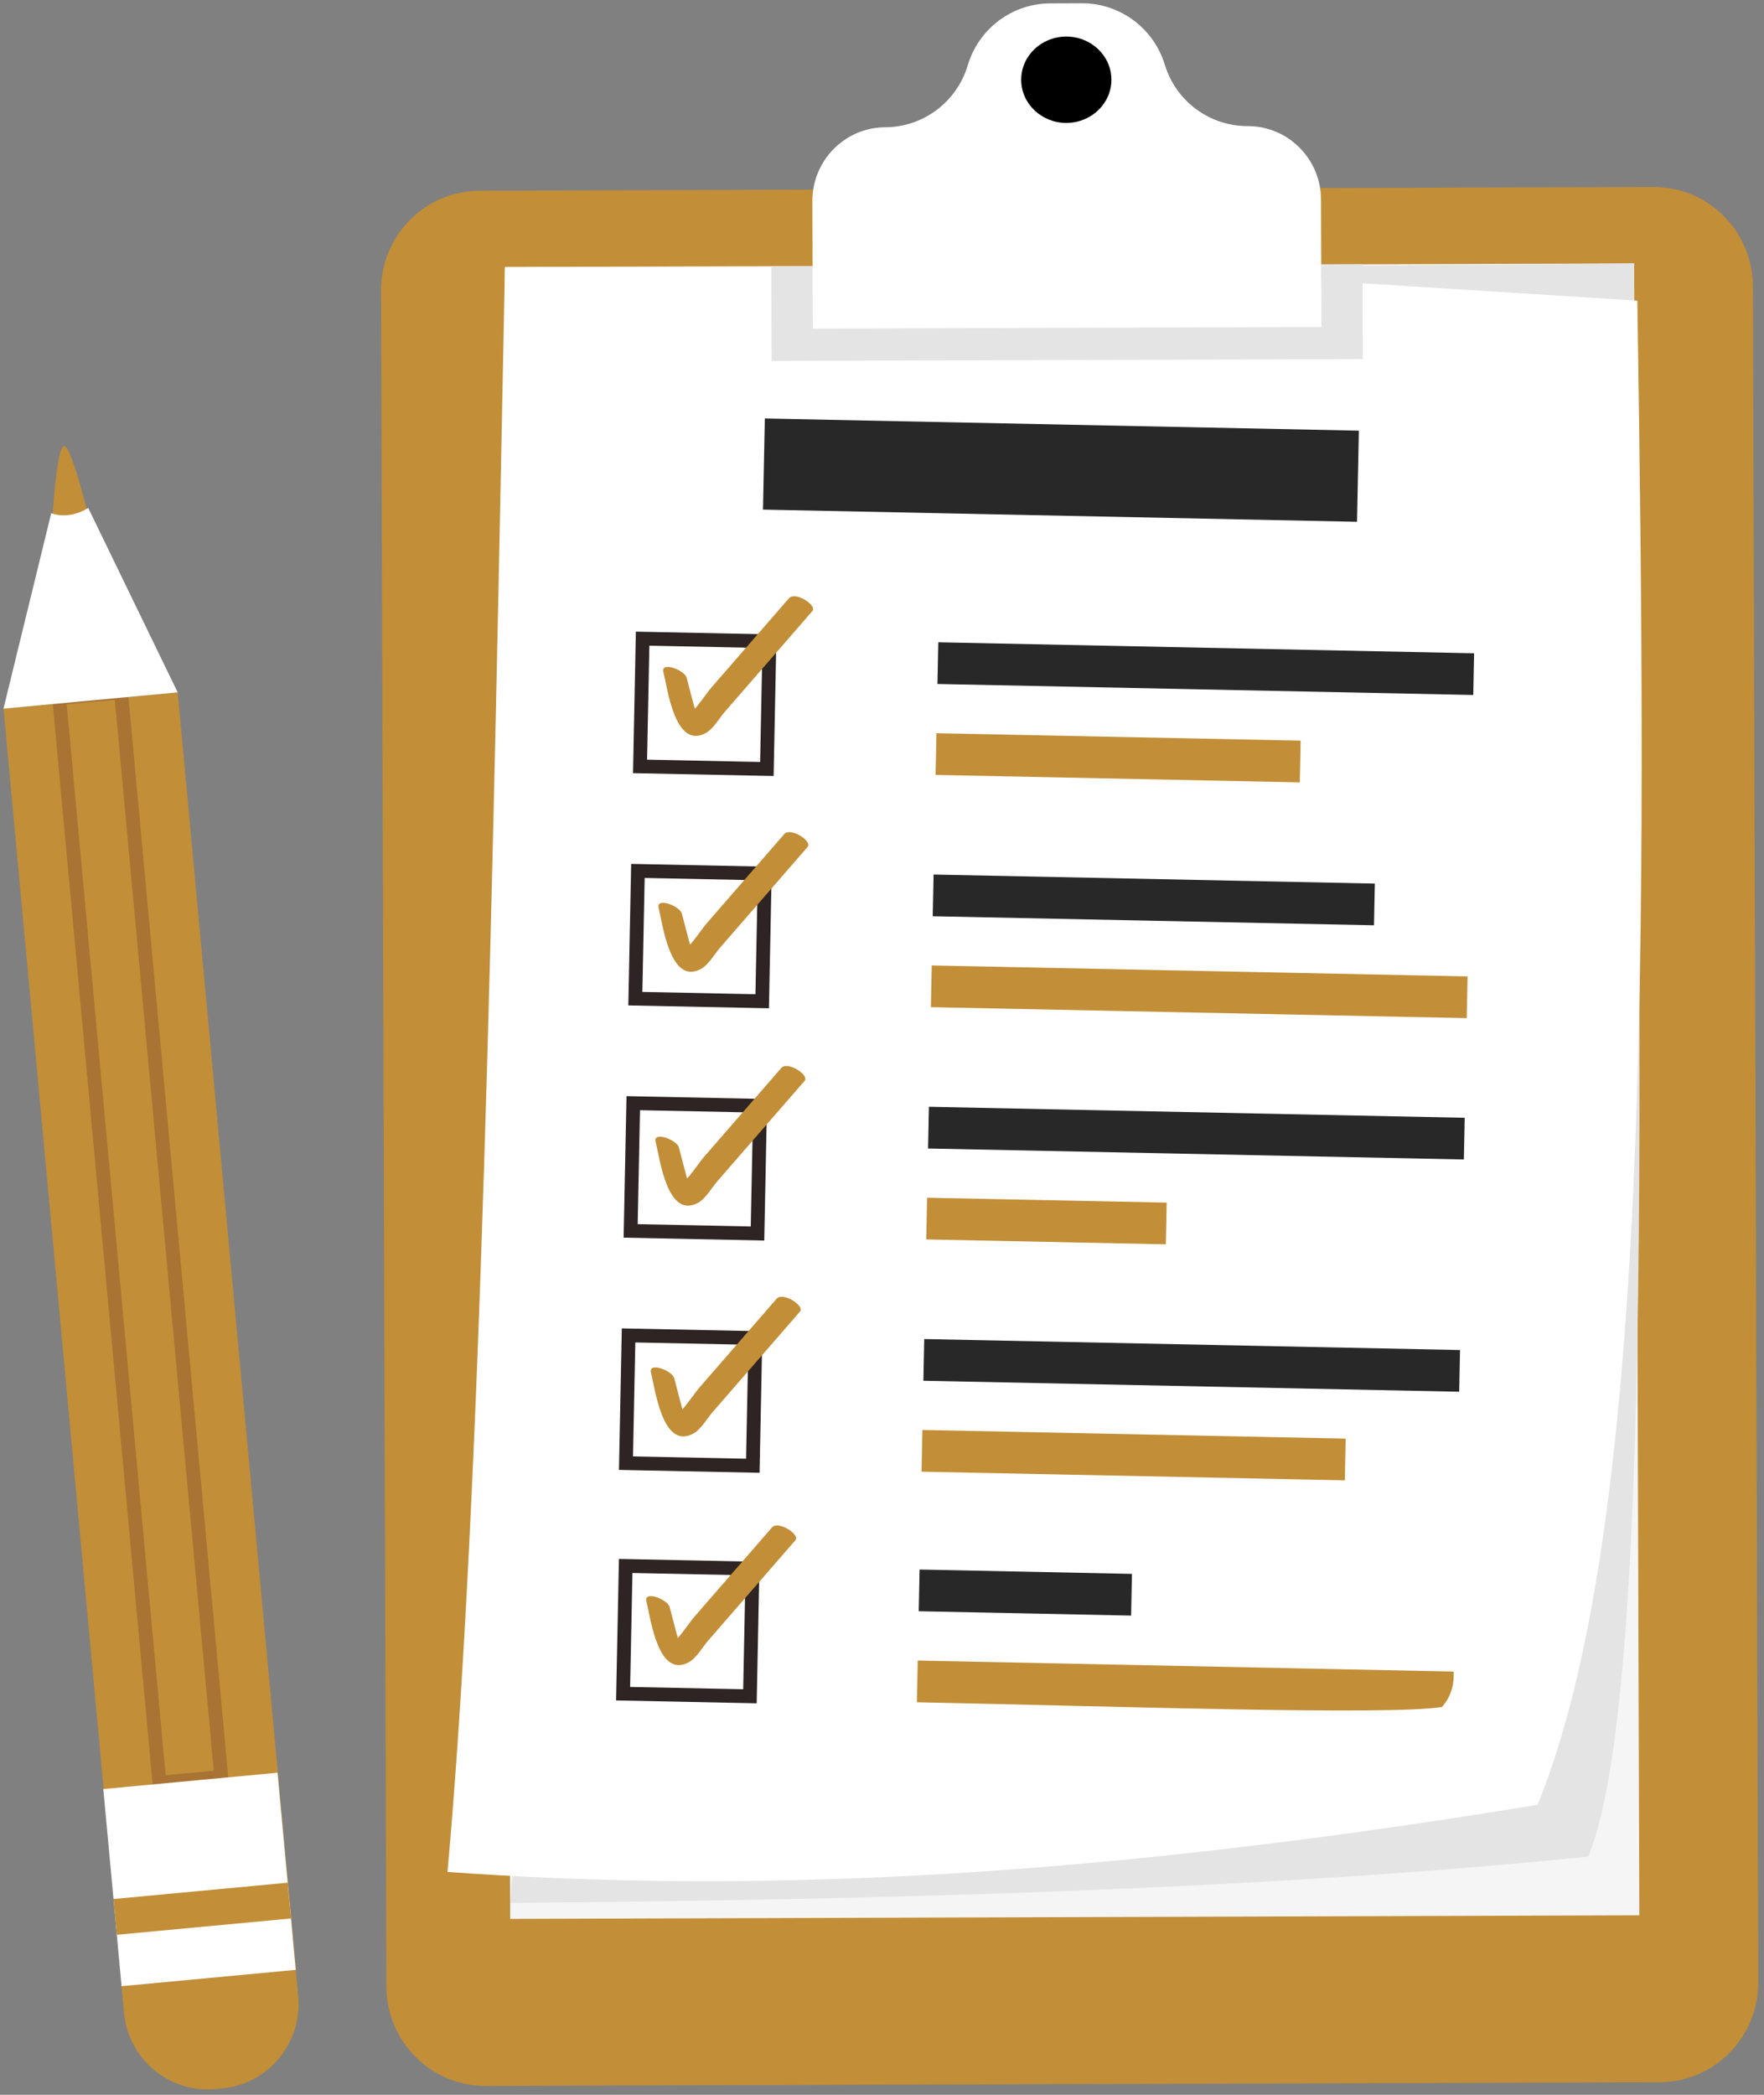 <svg width="128" height="152" viewBox="0 0 128 152" fill="none" xmlns="http://www.w3.org/2000/svg">
<rect x="0" y="0" width="128" height="152" fill="#808080" stroke="none"/>
<path d="M120.426 151.086L35.241 151.356C31.275 151.368 28.05 148.14 28.038 144.147L27.649 21.092C27.637 17.098 30.842 13.851 34.807 13.838L119.991 13.569C123.957 13.557 127.182 16.785 127.195 20.778L127.584 143.832C127.597 147.826 124.392 151.074 120.426 151.086Z" fill="#c28e37"/>
<path d="M118.575 19.115L36.64 19.374L37.019 139.234L118.953 138.975L118.575 19.115Z" fill="#F6F5F5"/>
<path d="M118.573 19.116C118.746 65.855 120.423 122.219 115.249 134.716C92.293 137.042 65.409 137.85 37.013 138.074L47.433 19.702L118.573 19.116Z" fill="#E4E4E4"/>
<path d="M111.568 130.956C75.796 136.838 51.876 137.217 32.47 135.827C34.899 108.868 35.765 64.09 36.639 19.384L79.767 19.344L118.809 21.816C119.524 68.211 119.721 111.068 111.568 130.956Z" fill="white"/>
<path d="M98.602 31.249L55.498 30.365L55.364 36.977L98.469 37.861L98.602 31.249Z" fill="#282828"/>
<path d="M106.964 47.402L68.084 46.604L68.023 49.63L106.903 50.428L106.964 47.402Z" fill="#282828"/>
<path d="M94.378 53.742L67.951 53.202L67.889 56.228L94.317 56.769L94.378 53.742Z" fill="#c28e37"/>
<path d="M55.833 46.53L46.63 46.341L46.443 55.61L55.646 55.798L55.833 46.53Z" fill="white" stroke="#2E2424" stroke-miterlimit="10"/>
<path d="M48.139 48.779C48.427 49.874 48.966 54.46 51.243 53.171C51.769 52.873 52.212 52.09 52.604 51.638C53.308 50.826 54.014 50.016 54.718 49.204C56.129 47.582 57.539 45.959 58.949 44.337C59.31 43.921 57.706 42.886 57.251 43.408C55.998 44.85 54.745 46.293 53.492 47.735C52.865 48.456 52.238 49.177 51.612 49.898C51.177 50.398 50.172 52.011 49.526 52.156C49.879 52.269 50.23 52.382 50.583 52.496C50.833 52.7 50.366 51.244 50.355 51.204C50.177 50.528 50 49.852 49.822 49.176C49.676 48.619 47.921 47.952 48.139 48.779Z" fill="#c28e37"/>
<path d="M99.761 64.113L67.743 63.456L67.682 66.483L99.7 67.139L99.761 64.113Z" fill="#282828"/>
<path d="M106.491 70.849L67.61 70.054L67.549 73.08L106.429 73.875L106.491 70.849Z" fill="#c28e37"/>
<path d="M55.493 63.383L46.289 63.194L46.102 72.463L55.306 72.651L55.493 63.383Z" fill="white" stroke="#2E2424" stroke-miterlimit="10"/>
<path d="M47.793 65.894C48.081 66.989 48.62 71.575 50.898 70.286C51.423 69.988 51.866 69.205 52.258 68.753C52.962 67.941 53.668 67.131 54.372 66.319C55.783 64.697 57.193 63.074 58.603 61.452C58.964 61.036 57.36 60.001 56.906 60.523C55.652 61.965 54.399 63.408 53.146 64.85C52.519 65.571 51.892 66.292 51.266 67.013C50.831 67.513 49.826 69.126 49.18 69.27C49.532 69.384 49.885 69.497 50.237 69.611C50.487 69.815 50.02 68.359 50.009 68.319C49.831 67.643 49.654 66.967 49.476 66.291C49.33 65.734 47.575 65.067 47.793 65.894Z" fill="#c28e37"/>
<path d="M106.283 81.106L67.403 80.308L67.342 83.335L106.222 84.132L106.283 81.106Z" fill="#282828"/>
<path d="M84.658 87.262L67.271 86.906L67.209 89.932L84.597 90.288L84.658 87.262Z" fill="#c28e37"/>
<path d="M55.153 80.235L45.95 80.046L45.762 89.314L54.966 89.503L55.153 80.235Z" fill="white" stroke="#2E2424" stroke-miterlimit="10"/>
<path d="M47.577 82.865C47.865 83.96 48.404 88.546 50.682 87.257C51.207 86.959 51.65 86.176 52.042 85.724C52.746 84.912 53.452 84.102 54.157 83.29C55.567 81.668 56.977 80.045 58.387 78.423C58.748 78.007 57.144 76.972 56.691 77.495C55.437 78.936 54.184 80.379 52.931 81.821C52.304 82.542 51.678 83.263 51.051 83.984C50.616 84.484 49.611 86.097 48.965 86.242C49.318 86.355 49.67 86.468 50.023 86.582C50.273 86.786 49.805 85.33 49.794 85.29C49.616 84.614 49.439 83.938 49.261 83.262C49.115 82.705 47.36 82.038 47.577 82.865Z" fill="#c28e37"/>
<path d="M105.944 97.958L67.064 97.161L67.003 100.187L105.883 100.984L105.944 97.958Z" fill="#282828"/>
<path d="M97.645 104.386L66.93 103.758L66.869 106.784L97.584 107.412L97.645 104.386Z" fill="#c28e37"/>
<path d="M54.813 97.087L45.61 96.898L45.423 106.167L54.626 106.355L54.813 97.087Z" fill="white" stroke="#2E2424" stroke-miterlimit="10"/>
<path d="M47.239 99.608C47.527 100.703 48.066 105.289 50.344 104C50.869 103.702 51.312 102.919 51.704 102.467C52.409 101.655 53.114 100.845 53.819 100.033C55.229 98.41 56.639 96.788 58.049 95.166C58.41 94.75 56.806 93.715 56.353 94.237C55.099 95.679 53.846 97.122 52.593 98.564C51.966 99.285 51.34 100.006 50.713 100.727C50.278 101.227 49.274 102.839 48.627 102.984C48.98 103.098 49.332 103.211 49.685 103.325C49.935 103.529 49.467 102.073 49.456 102.033C49.279 101.357 49.102 100.681 48.924 100.005C48.777 99.447 47.022 98.78 47.239 99.608Z" fill="#c28e37"/>
<path d="M82.138 114.201L66.727 113.885L66.666 116.911L82.076 117.227L82.138 114.201Z" fill="#282828"/>
<path d="M105.474 121.289L66.593 120.49L66.532 123.516C81.574 123.824 100.729 124.474 104.635 123.857C105.225 123.176 105.542 122.341 105.474 121.289Z" fill="#c28e37"/>
<path d="M54.604 113.814L45.401 113.625L45.214 122.893L54.417 123.082L54.604 113.814Z" fill="white" stroke="#2E2424" stroke-miterlimit="10"/>
<path d="M46.905 116.203C47.192 117.298 47.731 121.884 50.009 120.595C50.534 120.298 50.977 119.514 51.369 119.062C52.074 118.251 52.779 117.44 53.484 116.628C54.894 115.006 56.304 113.384 57.714 111.761C58.075 111.346 56.471 110.311 56.017 110.833C54.764 112.274 53.51 113.717 52.257 115.159C51.63 115.88 51.004 116.601 50.377 117.322C49.942 117.822 48.938 119.435 48.291 119.58C48.644 119.694 48.996 119.806 49.349 119.92C49.599 120.124 49.131 118.669 49.121 118.629C48.943 117.952 48.766 117.277 48.588 116.6C48.441 116.042 46.688 115.375 46.905 116.203Z" fill="#c28e37"/>
<path d="M95.856 14.478L95.885 23.729L58.977 23.846L58.948 14.595C58.944 13.12 59.534 11.783 60.49 10.811C60.609 10.69 60.733 10.576 60.864 10.471C61.777 9.701 62.954 9.238 64.237 9.234C65.2 9.231 66.123 9.006 66.948 8.603C67.307 8.427 67.647 8.219 67.967 7.981C69.019 7.191 69.823 6.072 70.221 4.74C70.627 3.38 71.462 2.241 72.545 1.447C73.586 0.689 74.856 0.249 76.205 0.245L78.508 0.238C79.857 0.233 81.13 0.665 82.176 1.417C83.264 2.204 84.106 3.337 84.52 4.694C84.927 6.024 85.738 7.139 86.795 7.921C87.117 8.158 87.458 8.363 87.817 8.537C88.646 8.935 89.57 9.154 90.532 9.151C91.816 9.147 92.996 9.603 93.914 10.366C95.096 11.34 95.85 12.82 95.856 14.478Z" fill="white"/>
<path d="M98.865 19.177L98.887 26.054L55.99 26.19L55.968 19.312L58.963 19.303L58.977 23.845L95.885 23.728L95.87 19.186L98.865 19.177Z" fill="#E4E4E4"/>
<path d="M77.383 8.919C79.191 8.913 80.651 7.506 80.646 5.776C80.641 4.045 79.171 2.648 77.363 2.653C75.556 2.659 74.095 4.066 74.1 5.796C74.106 7.526 75.576 8.924 77.383 8.919Z" fill="black"/>
<path d="M3.779 37.925C3.779 37.925 4.105 32.106 4.695 32.378C5.284 32.651 6.478 37.706 6.478 37.706L5.224 39.759L3.779 37.925Z" fill="#c28e37"/>
<path d="M21.459 142.934L21.636 144.848C21.948 148.227 19.482 151.222 16.125 151.536L15.637 151.581C12.281 151.896 9.308 149.411 8.995 146.031L8.818 144.117L21.459 142.934Z" fill="#c28e37"/>
<path d="M12.896 50.239L0.255 51.42L8.845 144.115L21.487 142.934L12.896 50.239Z" fill="#c28e37"/>
<path opacity="0.3" d="M8.784 50.23L4.294 50.651L11.568 129.356L16.058 128.936L8.784 50.23Z" stroke="#6F3428" stroke-miterlimit="10"/>
<path d="M21.457 142.934L8.82 144.118L8.476 140.383L8.236 137.788L7.496 129.812L20.137 128.628L20.873 136.604L21.113 139.199L21.457 142.934Z" fill="white"/>
<path d="M20.872 136.609L8.235 137.793L8.475 140.388L21.112 139.204L20.872 136.609Z" fill="#c28e37"/>
<path d="M3.807 37.399C3.834 37.408 3.865 37.417 3.9 37.426C4.044 37.464 4.25 37.504 4.504 37.514C4.986 37.533 5.636 37.445 6.348 37.032L12.701 50.13L0.415 51.28L3.807 37.399Z" fill="white" stroke="white" stroke-width="0.25"/>
</svg>
